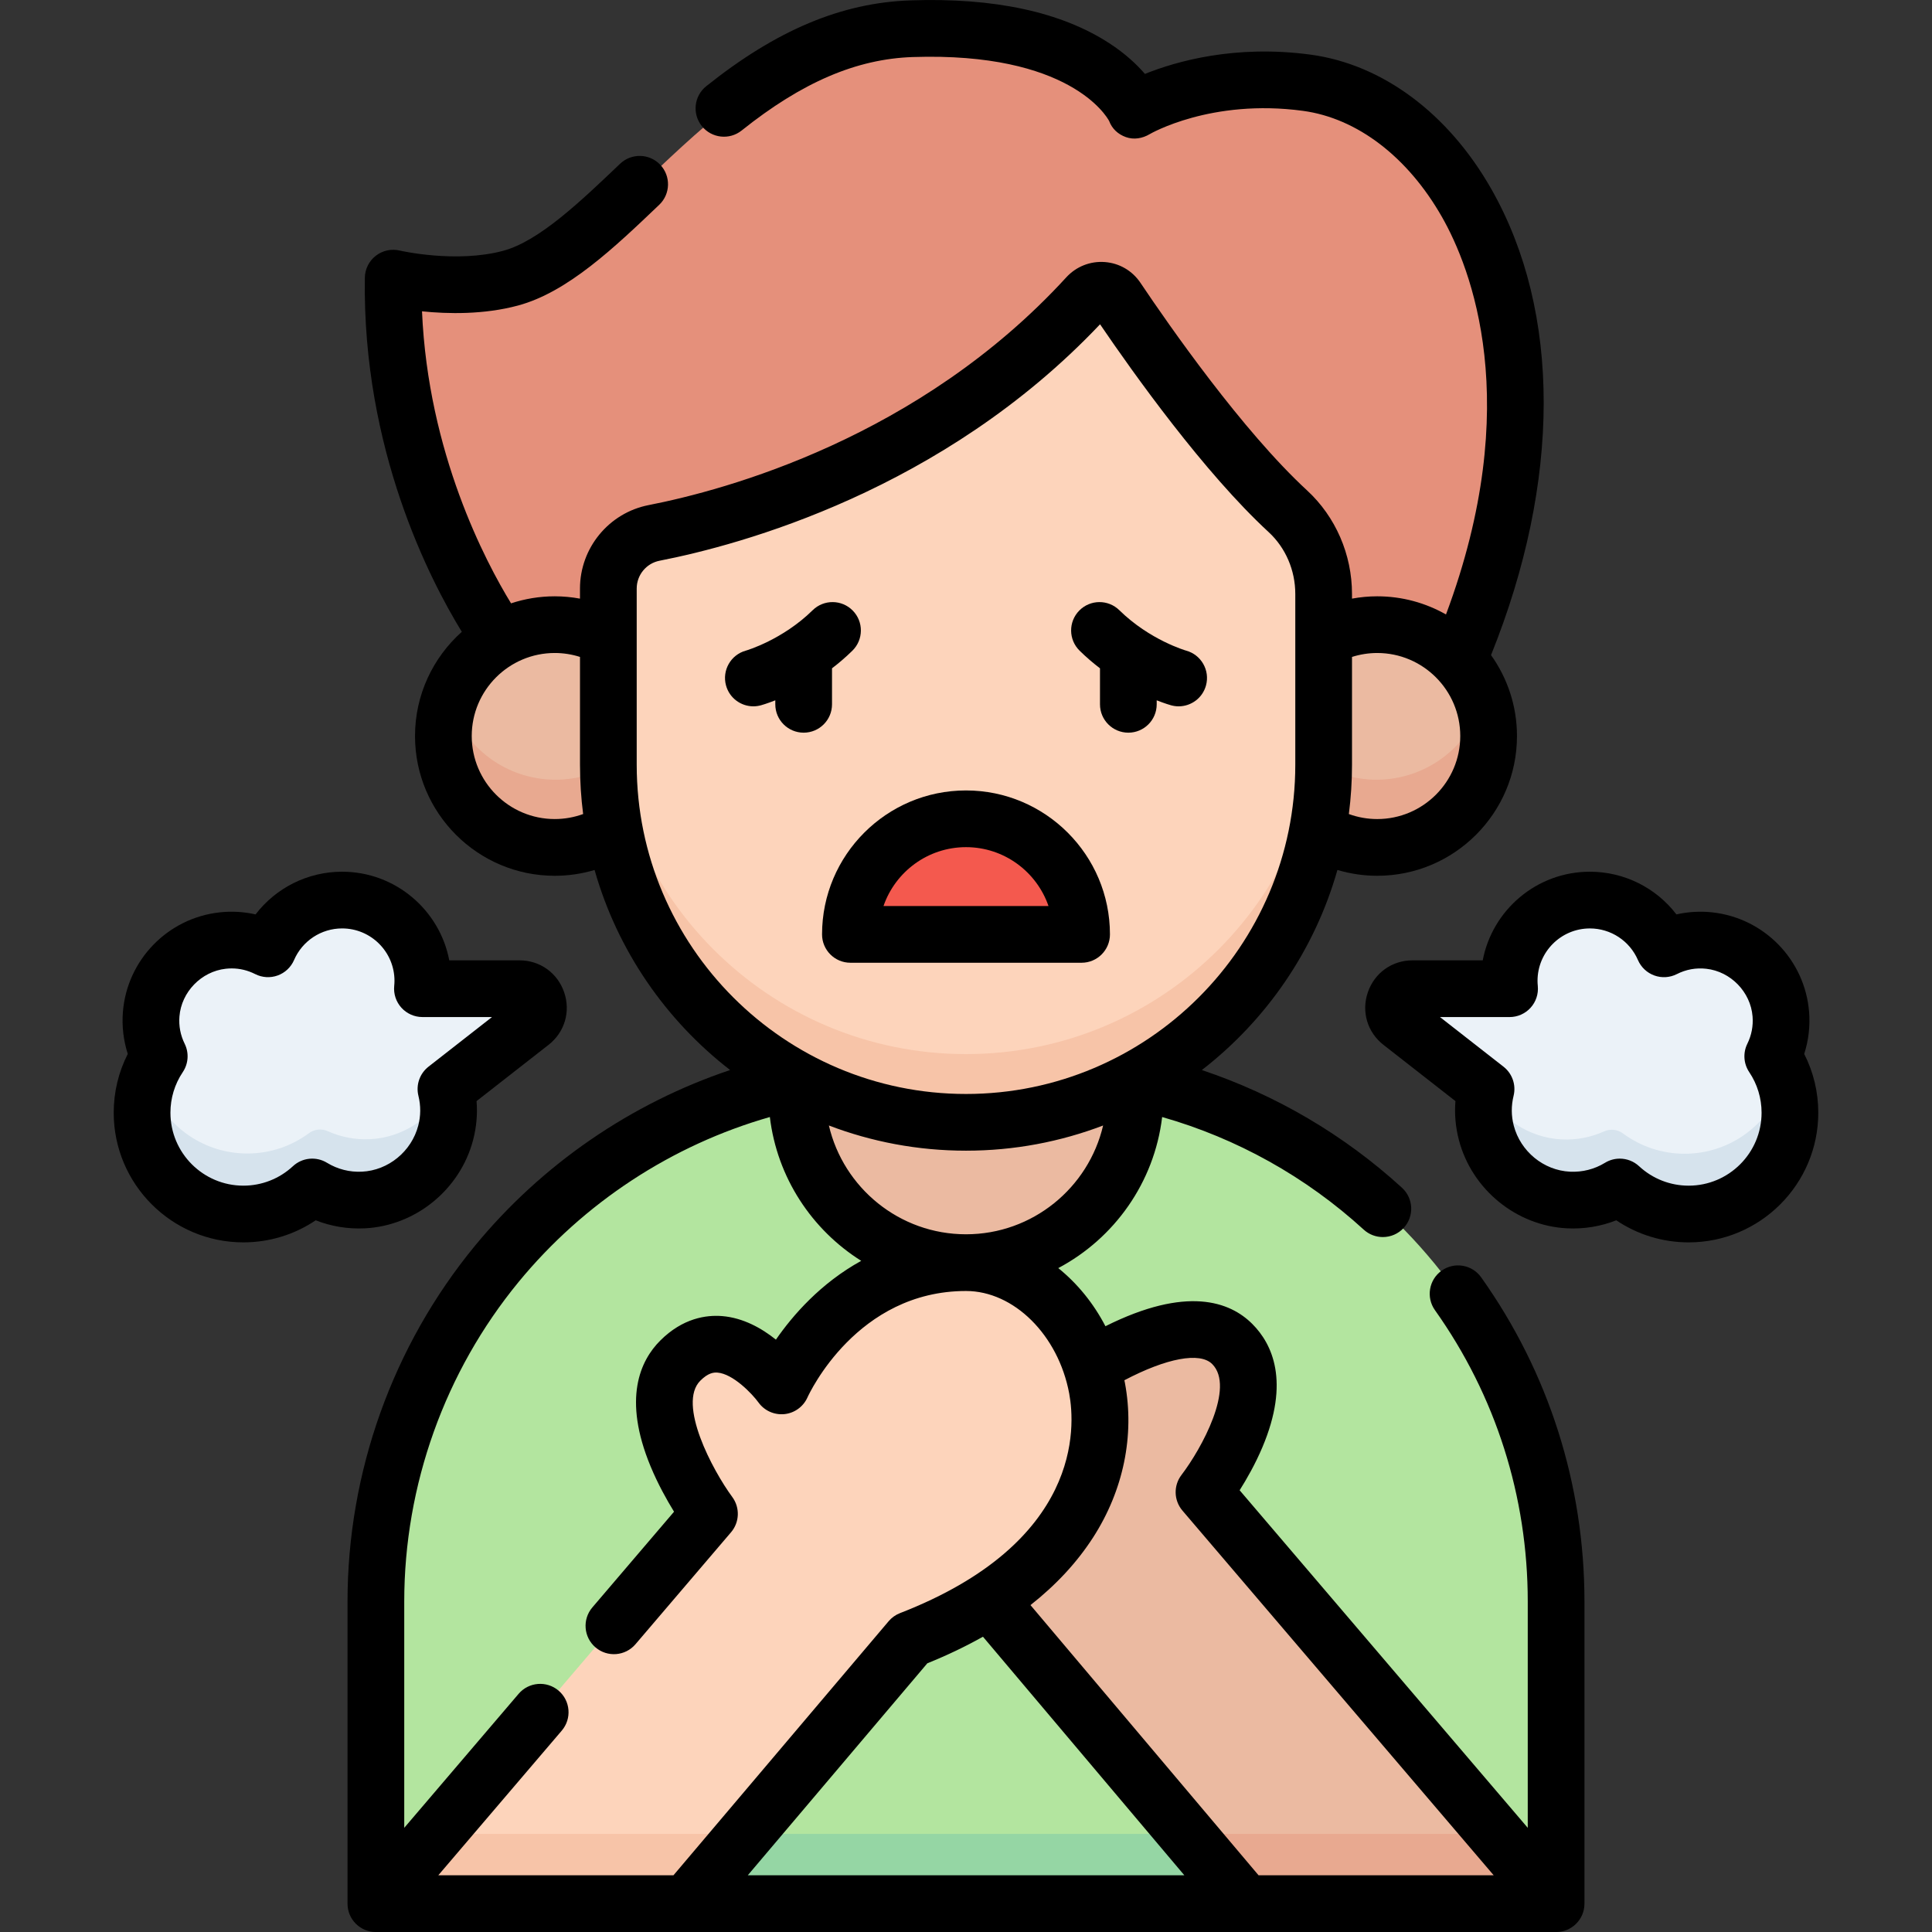 <svg id="Capa_1" enable-background="new 0 0 512 512" height="512" viewBox="0 0 512 512" width="512" xmlns="http://www.w3.org/2000/svg"><rect x="0" y="0" width="512" height="512" fill="#333333" stroke="none"/><g><g><path d="m132.86 169.456s-29.184-39.317-28.36-95.396c0 0 16.5 3.927 31.063 0 28.544-7.697 56.629-64.326 106.111-65.976s59.077 21.442 59.077 21.442 18.203-10.82 45.384-7.147c40.685 5.498 76.422 67.48 40.1 152.627" fill="#e5907b"/><path d="m341.139 135.727c-17.663-16.295-37.326-44.484-45.224-56.257-1.813-2.703-5.661-2.955-7.86-.554-39.844 43.518-91.456 58.02-114.551 62.531-7.036 1.375-12.1 7.547-12.1 14.716v46.586c0 52.244 42.352 94.596 94.596 94.596 52.244 0 94.596-42.352 94.596-94.596v-45.16c0-8.28-3.371-16.248-9.457-21.862z" fill="#fdd4bb"/><path d="m161.404 202.75v-33.408c-4.205-2.312-9.035-3.631-14.173-3.631-16.27 0-29.46 13.19-29.46 29.46s13.19 29.46 29.46 29.46c5.798 0 11.2-1.682 15.758-4.574-1.038-5.611-1.585-11.395-1.585-17.307z" fill="#ebbaa1"/><path d="m350.596 202.75v-33.408c4.205-2.312 9.034-3.631 14.173-3.631 16.27 0 29.46 13.19 29.46 29.46s-13.19 29.46-29.46 29.46c-5.798 0-11.2-1.682-15.758-4.574 1.037-5.611 1.585-11.395 1.585-17.307z" fill="#ebbaa1"/><path d="m256 279.346c-52.244 0-94.596-42.352-94.596-94.596v18c0 52.244 42.352 94.596 94.596 94.596 52.244 0 94.596-42.352 94.596-94.596v-18c0 52.243-42.352 94.596-94.596 94.596z" fill="#f7c4a8"/><path d="m147.231 206.631c-13.131 0-24.25-8.592-28.055-20.46-.91 2.838-1.405 5.86-1.405 9 0 16.27 13.19 29.46 29.46 29.46 5.798 0 11.2-1.682 15.758-4.574-1.024-5.537-1.565-11.242-1.58-17.072-4.207 2.318-9.035 3.646-14.178 3.646z" fill="#e8a990"/><path d="m364.769 206.631c-5.143 0-9.971-1.328-14.178-3.646-.014 5.83-.556 11.535-1.58 17.072 4.558 2.892 9.96 4.574 15.758 4.574 16.27 0 29.46-13.19 29.46-29.46 0-3.14-.496-6.162-1.406-9-3.804 11.868-14.924 20.46-28.054 20.46z" fill="#e8a990"/><path d="m300.304 286.343c-13.218 7.02-28.295 11.003-44.304 11.003-16.009 0-31.087-3.983-44.304-11.003-63.834 13.363-111.777 69.965-111.777 137.77v79.887h312.163v-79.888c-.001-67.804-47.944-124.406-111.778-137.769z" fill="#b3e59f"/><path d="m99.919 486h312.163v18h-312.163z" fill="#95d6a4"/><path d="m256 297.346c-16.129 0-31.313-4.041-44.601-11.159-.091 1.163-.151 2.334-.151 3.521 0 24.716 20.036 44.751 44.751 44.751s44.751-20.036 44.751-44.751c0-1.186-.06-2.358-.151-3.521-13.287 7.118-28.47 11.159-44.599 11.159z" fill="#ebbaa1"/><path d="m256 217.065c-16.885 0-30.573 13.688-30.573 30.573h61.146c0-16.885-13.688-30.573-30.573-30.573z" fill="#f4594e"/><path d="m469.384 279.883c1.634-3.321 2.452-7.116 2.133-11.135-.802-10.094-8.827-18.354-18.89-19.473-4.356-.484-8.462.379-12.013 2.178-3.277-7.582-10.815-12.891-19.6-12.891-11.791 0-21.349 9.558-21.349 21.349 0 .707.04 1.404.108 2.093h-25.663c-4.755 0-6.825 6.012-3.079 8.94l22.519 17.597c-.885 3.605-.994 7.515.077 11.595 2.612 9.95 11.482 17.256 21.756 17.758 4.974.243 9.628-1.052 13.538-3.445 4.78 4.435 11.178 7.15 18.213 7.15 14.796 0 26.791-11.995 26.791-26.791-.001-5.526-1.675-10.66-4.541-14.925z" fill="#ebf2f8"/><g><path d="m446.438 305.755c-6.123 0-11.776-2.005-16.344-5.391-1.457-1.08-3.378-1.268-5.031-.522-3.391 1.531-7.195 2.307-11.201 2.111-8.714-.426-16.431-5.628-20.362-13.183-.916 3.886-.931 8.119.465 12.535 2.882 9.112 11.07 15.747 20.594 16.533 5.283.436 10.236-.866 14.361-3.391 5.316 4.932 12.633 7.737 20.601 7.046 12.184-1.056 22.24-10.474 24.087-22.563.664-4.348.25-8.52-.975-12.329-3.529 11.106-13.921 19.154-26.195 19.154z" fill="#d6e3ed"/></g><path d="m42.616 279.883c-1.634-3.321-2.452-7.116-2.133-11.135.802-10.094 8.827-18.354 18.89-19.473 4.356-.484 8.462.379 12.013 2.178 3.276-7.582 10.815-12.891 19.6-12.891 11.791 0 21.349 9.558 21.349 21.349 0 .707-.04 1.404-.108 2.093h25.662c4.755 0 6.825 6.012 3.079 8.94l-22.518 17.596c.885 3.605.994 7.515-.077 11.595-2.612 9.95-11.481 17.256-21.756 17.758-4.974.243-9.628-1.052-13.538-3.445-4.78 4.435-11.178 7.15-18.213 7.15-14.796 0-26.791-11.995-26.791-26.791.001-5.525 1.675-10.659 4.541-14.924z" fill="#ebf2f8"/><g><path d="m98.093 301.894c-4.002.196-7.803-.58-11.191-2.109-1.653-.746-3.574-.558-5.031.522-4.564 3.383-10.212 5.385-16.33 5.385-12.256 0-22.633-8.029-26.168-19.112-1.229 3.808-1.647 7.98-.986 12.33 1.84 12.1 11.904 21.531 24.098 22.585 7.966.689 15.279-2.116 20.593-7.047 4.128 2.526 9.086 3.829 14.373 3.39 9.544-.792 17.74-7.458 20.602-16.597 1.39-4.437 1.358-8.69.42-12.589-3.917 7.586-11.647 12.815-20.38 13.242z" fill="#d6e3ed"/></g><path d="m318.952 395.171s20.264-26.402 7.467-39.2c-8.906-8.906-27.031-.22-37.237 5.889 6.135 18.86.744 43.676-27.107 61.794l67.824 80.346h81.938z" fill="#ebbaa1"/><path d="m241.264 434.15-59.163 69.85h-81.938l87.992-103.095s-20.525-27.725-7.728-40.523c12.798-12.798 26.785 6.693 26.785 6.693s14.517-32.617 48.788-32.617c36.333.001 62.845 69.552-14.736 99.692z" fill="#fdd4bb"/><path d="m314.704 486 15.195 18h81.938l-15.363-18z" fill="#e8a990"/><path d="m115.526 486-15.363 18h81.938l15.246-18z" fill="#f7c4a8"/></g><g><path d="m225.367 255.137h61.266c4.15 0 7.515-3.365 7.515-7.515 0-21.034-17.113-38.147-38.147-38.147-21.035 0-38.148 17.113-38.148 38.147-.001 4.151 3.364 7.515 7.514 7.515zm30.633-30.632c10.117 0 18.738 6.534 21.864 15.603h-43.729c3.126-9.069 11.747-15.603 21.865-15.603z"/><path d="m201.627 186.918c.173-.047 1.608-.45 3.835-1.326v1.059c0 4.15 3.364 7.515 7.515 7.515 4.15 0 7.515-3.365 7.515-7.515v-9.542c1.809-1.381 3.629-2.932 5.402-4.673 2.96-2.908 3.003-7.666.095-10.627-2.908-2.959-7.665-3.003-10.627-.095-7.996 7.854-17.48 10.644-17.72 10.713-3.986 1.105-6.332 5.226-5.242 9.221.912 3.341 3.941 5.538 7.245 5.538.654-.001 1.32-.087 1.982-.268z"/><path d="m291.508 177.109v9.542c0 4.15 3.364 7.515 7.515 7.515s7.515-3.365 7.515-7.515v-1.059c2.226.876 3.662 1.279 3.835 1.326.662.181 1.328.267 1.983.267 3.304 0 6.333-2.197 7.245-5.538 1.093-4.004-1.267-8.135-5.27-9.228-.094-.025-9.633-2.789-17.692-10.705-2.96-2.908-7.719-2.866-10.627.095-2.909 2.961-2.865 7.719.095 10.627 1.772 1.741 3.593 3.292 5.401 4.673z"/><path d="m478.136 279.305c1.147-3.578 1.592-7.359 1.293-11.127-1.094-13.761-11.855-24.858-25.589-26.385-3.223-.358-6.451-.173-9.57.533-5.391-7.032-13.812-11.313-22.935-11.313-14.087 0-25.853 10.13-28.396 23.488h-18.599c-5.426 0-10.075 3.315-11.841 8.446-1.767 5.131-.146 10.606 4.13 13.947l19.077 14.908c-.281 3.459.026 6.916.921 10.328 3.443 13.115 15.245 22.733 28.701 23.39 4.485.221 8.899-.51 13.003-2.129 5.635 3.8 12.282 5.85 19.176 5.85 18.945 0 34.358-15.413 34.358-34.357 0-5.461-1.28-10.775-3.729-15.579zm-30.629 34.908c-4.886 0-9.552-1.832-13.138-5.158-1.428-1.324-3.263-2.005-5.113-2.005-1.35 0-2.708.363-3.921 1.105-2.779 1.702-5.983 2.512-9.275 2.355-6.976-.341-13.102-5.355-14.897-12.194-.683-2.603-.699-5.266-.048-7.917.706-2.873-.34-5.893-2.67-7.714l-16.832-13.153h18.439c2.12 0 4.142-.896 5.566-2.466 1.425-1.57 2.119-3.67 1.913-5.78-.049-.499-.072-.945-.072-1.365 0-7.651 6.225-13.876 13.876-13.876 5.539 0 10.54 3.291 12.74 8.383.822 1.903 2.394 3.381 4.344 4.086 1.949.706 4.103.573 5.952-.364 2.453-1.244 5.081-1.722 7.809-1.417 6.478.72 11.751 6.154 12.267 12.637.201 2.527-.267 4.965-1.388 7.244-1.188 2.413-.995 5.277.505 7.51 2.14 3.185 3.272 6.906 3.272 10.762-.001 10.656-8.671 19.327-19.329 19.327z"/><path d="m96.672 325.521c13.456-.657 25.258-10.275 28.7-23.39.896-3.411 1.203-6.869.922-10.328l19.078-14.908c4.276-3.341 5.897-8.816 4.13-13.947s-6.415-8.447-11.842-8.447h-18.6c-2.543-13.358-14.309-23.488-28.396-23.488-9.123 0-17.544 4.281-22.935 11.313-3.119-.706-6.347-.891-9.571-.533-13.732 1.527-24.494 12.624-25.587 26.385-.299 3.768.146 7.548 1.293 11.127-2.449 4.804-3.729 10.118-3.729 15.579 0 18.945 15.413 34.357 34.357 34.357 6.894 0 13.541-2.05 19.176-5.85 4.105 1.619 8.514 2.347 13.004 2.13zm-10.008-17.367c-2.873-1.759-6.565-1.39-9.033.9-3.586 3.326-8.252 5.158-13.138 5.158-10.657 0-19.328-8.671-19.328-19.328 0-3.856 1.132-7.577 3.272-10.762 1.5-2.232 1.693-5.097.505-7.51-1.122-2.28-1.589-4.717-1.388-7.243.515-6.485 5.789-11.918 12.266-12.638.531-.059 1.058-.089 1.582-.089 2.163 0 4.252.504 6.229 1.505 1.848.937 4.003 1.069 5.951.364 1.95-.704 3.521-2.183 4.343-4.086 2.201-5.092 7.201-8.383 12.74-8.383 7.651 0 13.876 6.225 13.876 13.876 0 .42-.023.867-.072 1.365-.206 2.11.488 4.209 1.913 5.78 1.424 1.57 3.446 2.466 5.566 2.466h18.439l-16.832 13.153c-2.331 1.821-3.376 4.841-2.671 7.714.652 2.652.636 5.315-.048 7.917-1.795 6.84-7.921 11.854-14.897 12.194-3.287.167-6.495-.652-9.275-2.353z"/><path d="m382.053 336.731c-3.384 2.404-4.177 7.095-1.774 10.478 16.089 22.645 24.592 49.352 24.592 77.233v59.95l-76.352-89.458c1.861-2.947 4.148-6.948 6.027-11.393 7.37-17.434 2.613-27.398-2.676-32.686-5.921-5.921-17.376-10.16-38.917.606-3.188-6.129-7.479-11.362-12.5-15.403 14.833-7.868 25.453-22.659 27.528-40.037 19.786 5.639 38.104 15.843 53.421 29.843 1.442 1.317 3.257 1.968 5.068 1.968 2.037 0 4.066-.823 5.549-2.445 2.8-3.064 2.586-7.817-.477-10.617-15.374-14.051-33.475-24.653-53.041-31.199 17.079-13.222 29.88-31.716 35.928-53.025 3.405 1.013 6.954 1.542 10.553 1.542 20.42 0 37.033-16.613 37.033-37.032 0-7.992-2.553-15.394-6.875-21.452 18.55-46.047 18.636-90.844.095-123.481-11.406-20.079-28.871-33.071-47.916-35.645-20.021-2.705-35.657 1.787-43.902 5.108-2.14-2.489-5.204-5.386-9.493-8.166-12.728-8.253-30.399-12.071-52.527-11.327-18.337.611-35.57 7.839-54.232 22.747-3.243 2.59-3.771 7.319-1.181 10.562 2.589 3.242 7.317 3.771 10.562 1.181 16.004-12.785 30.415-18.971 45.352-19.469 41.442-1.371 51.361 15.679 52.035 16.946.773 2.062 2.355 3.523 4.436 4.269 2.111.757 4.384.363 6.31-.781.16-.096 16.268-9.466 40.626-6.174 14.356 1.94 27.791 12.209 36.861 28.174 7.534 13.262 22.004 49.197 1.038 105.29-5.385-3.057-11.601-4.813-18.222-4.813-2.248 0-4.486.213-6.686.617v-1.24c0-10.458-4.336-20.456-11.895-27.429-17.167-15.837-36.607-43.759-44.168-55.029-2.15-3.205-5.589-5.21-9.435-5.5-3.868-.289-7.595 1.187-10.223 4.057-38.979 42.573-90.382 56.389-110.673 60.353-10.545 2.06-18.198 11.363-18.198 22.12v2.669c-2.2-.404-4.438-.617-6.686-.617-4.044 0-7.935.661-11.581 1.865-6.77-11.058-21.98-39.835-23.596-77.388 6.808.696 16.372.909 25.443-1.538 13.152-3.546 25.491-15.314 37.423-26.695 3.003-2.864 3.116-7.621.252-10.624s-7.62-3.116-10.624-.251c-10.572 10.083-21.504 20.509-30.964 23.06-12.5 3.37-27.291-.023-27.428-.055-2.214-.526-4.554-.021-6.354 1.38-1.799 1.4-2.866 3.541-2.899 5.82-.669 45.494 17.287 80.146 25.699 93.835-7.604 6.787-12.403 16.653-12.403 27.624 0 20.42 16.612 37.032 37.032 37.032 3.599 0 7.148-.528 10.553-1.541 6.047 21.305 18.844 39.796 35.918 53.018-26.285 8.822-49.89 24.998-67.669 46.634-21.746 26.463-33.722 59.934-33.722 94.245v80.044c0 4.15 3.364 7.515 7.515 7.515h.245 312.528c4.15 0 7.515-3.365 7.515-7.515v-80.044c0-31.018-9.464-60.736-27.37-85.938-2.404-3.389-7.095-4.182-10.478-1.778zm-17.072-163.68c12.132 0 22.003 9.87 22.003 22.003s-9.871 22.003-22.003 22.003c-2.583 0-5.124-.454-7.519-1.327.549-4.285.834-8.651.834-13.083v-28.554c2.151-.685 4.41-1.042 6.685-1.042zm-217.963 44.005c-12.132 0-22.003-9.87-22.003-22.003s9.87-22.003 22.003-22.003c2.275 0 4.534.357 6.686 1.042v28.554c0 4.432.284 8.798.834 13.083-2.396.873-4.937 1.327-7.52 1.327zm21.716-14.41v-46.676c0-3.585 2.544-6.684 6.05-7.369 21.385-4.178 75.031-18.587 116.742-62.662 8.835 12.991 27.59 39.309 44.684 55.078 4.484 4.137 7.056 10.108 7.056 16.383v45.248c0 48.119-39.147 87.266-87.266 87.266s-87.266-39.149-87.266-87.268zm87.266 102.296c12.792 0 25.04-2.367 36.338-6.675-3.856 16.5-18.679 28.831-36.338 28.831s-32.481-12.331-36.338-28.831c11.298 4.308 23.546 6.675 36.338 6.675zm-139.848 192.029 32.72-38.336c2.694-3.157 2.32-7.9-.837-10.594s-7.9-2.319-10.594.837l-30.313 35.515v-59.951c0-30.84 10.762-60.922 30.304-84.704 17.276-21.024 40.662-36.313 66.589-43.717 1.917 16.052 11.128 29.892 24.213 38.112-10.744 5.914-18.133 14.413-22.609 20.884-3.738-2.993-8.638-5.782-14.244-6.24-4.185-.339-10.428.509-16.417 6.497-5.275 5.275-10.003 15.334-2.567 33.297 1.953 4.716 4.331 8.965 6.231 12.048l-21.649 25.363c-2.694 3.157-2.32 7.9.837 10.594 3.156 2.694 7.9 2.319 10.594-.837l25.325-29.672c2.267-2.656 2.4-6.531.33-9.342-5.222-7.09-14.604-24.696-8.475-30.825 2.056-2.056 3.512-2.229 4.548-2.147 4.079.317 9.097 5.489 10.872 7.921 1.565 2.18 4.18 3.343 6.848 3.085 2.67-.264 5.003-1.943 6.111-4.387.523-1.153 13.144-28.245 42.029-28.245 12.691 0 24.448 11.664 27.347 27.132 1.673 8.926 3.383 39.503-44.833 58.235-1.168.454-2.203 1.192-3.013 2.148l-57.027 67.329zm82.017 0 47.583-56.179c5.289-2.135 10.199-4.49 14.742-7.046l53.372 63.225zm135.365 0-60.444-71.603c6.78-5.337 12.336-11.319 16.596-17.933 8.045-12.492 11.04-27.033 8.433-40.944-.045-.239-.1-.473-.147-.711 11.132-5.849 20.008-7.561 23.271-4.298 6.126 6.126-2.836 22.45-8.129 29.387-2.16 2.814-2.058 6.755.246 9.454l82.489 96.648z"/></g></g></svg>
